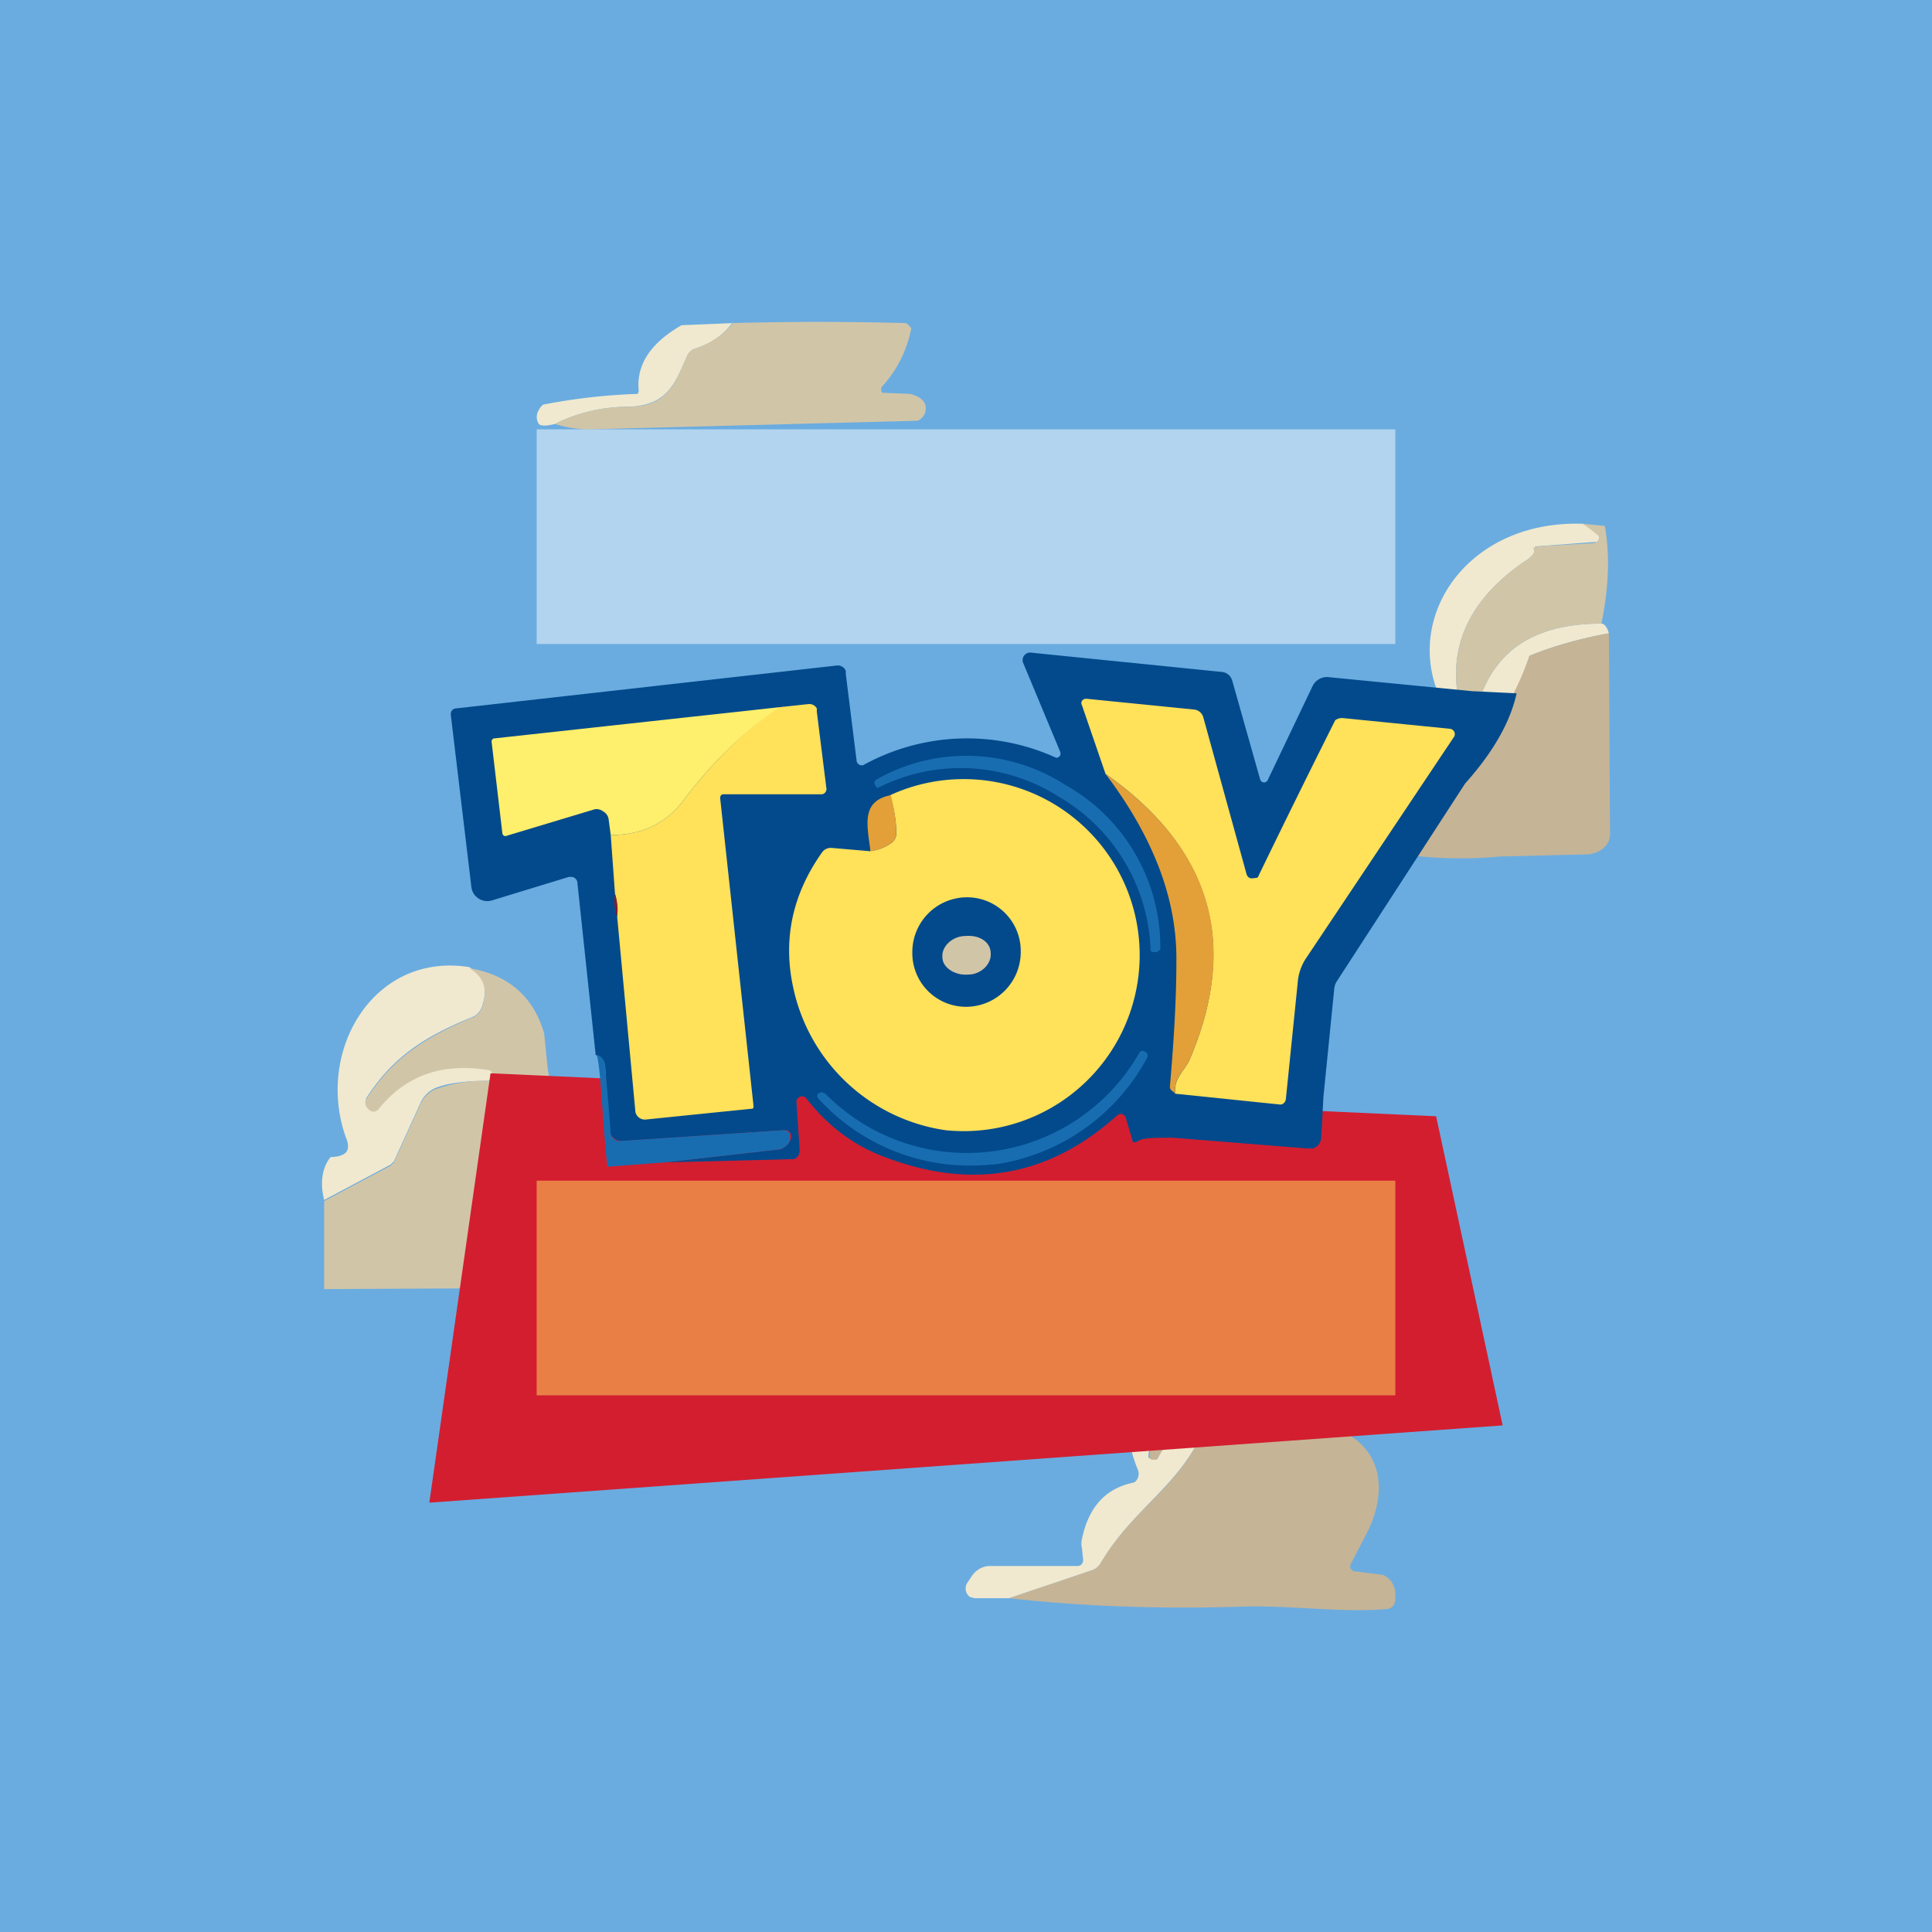 <!-- by TradingView --><svg width="18" height="18" viewBox="0 0 18 18" xmlns="http://www.w3.org/2000/svg"><path fill="#6AACE0" d="M0 0h18v18H0z"/><path d="M12.32 12.75c-.07.09-.09.24-.03.45 0 .02 0 .04.02.05a.1.1 0 0 0 .05.03c.5.14.61.58.35 1.05a46.54 46.54 0 0 1-.13.25v.03l.03.03h.02l.23.03c.04 0 .07.03.1.06.02.03.04.07.04.12v.05a.1.1 0 0 1-.02.06.08.08 0 0 1-.05.03c-.45.04-.91-.04-1.4-.02-.71.02-1.42 0-2.13-.08l.77-.26a.15.15 0 0 0 .08-.06c.29-.5.73-.71.95-1.22a.1.1 0 0 1 .03-.03l.03-.01.5-.16v-.01l.01-.02v-.01h-.02c-.44-.06-.76.1-.96.47l-.03.03h-.03a.05.05 0 0 1-.02-.03v-.03c.03-.24.02-.46-.04-.68l1.65-.12Z" fill="#C6B497"/><path d="M10.67 12.87c.06.22.08.44.03.68v.03l.03.02h.03c.01 0 .02 0 .03-.02.2-.37.52-.53.96-.48l.01.01a.02.02 0 0 1 0 .03l-.5.17a.08.08 0 0 0-.03.01l-.03.03c-.22.5-.66.72-.95 1.22a.15.15 0 0 1-.08.06l-.77.26h-.32l-.04-.01a.09.09 0 0 1-.03-.03.1.1 0 0 1 0-.1l.04-.06a.22.22 0 0 1 .07-.07.2.2 0 0 1 .1-.03h.82a.05.05 0 0 0 .04-.02.06.06 0 0 0 .01-.05l-.01-.1a.17.17 0 0 1 0-.08c.06-.29.21-.46.45-.52l.04-.01a.1.1 0 0 0 .03-.12c-.1-.24-.12-.5-.07-.78.04 0 .09-.02.14-.04ZM4.37 9.01c.14.08.18.2.12.37a.16.16 0 0 1-.1.1c-.44.18-.73.37-.97.74a.07.07 0 0 0 .02.1.06.06 0 0 0 .09 0c.25-.31.6-.43 1.02-.36.03 0 .04.02.04.05a.05.05 0 0 1-.01.04.05.05 0 0 1-.04.02c-.24 0-.4.03-.49.07a.27.27 0 0 0-.13.13l-.25.55-.03.03-.62.33c-.04-.16-.02-.3.06-.4.07 0 .12-.02.14-.04.03-.03.03-.08 0-.15-.28-.8.26-1.72 1.15-1.58Z" fill="#F0E9CF"/><path d="M5.25 10.15 5.02 12l-2 .01v-.82l.62-.33.03-.03.25-.55c.03-.06.07-.1.13-.13a1.38 1.38 0 0 1 .51-.08.05.05 0 0 0 .03-.03v-.02c0-.03-.02-.05-.04-.05-.43-.07-.77.05-1.02.36a.06.06 0 0 1-.1 0 .07.07 0 0 1-.01-.1c.24-.37.53-.56.98-.75.02 0 .03-.02.05-.03a.16.16 0 0 0 .04-.06c.06-.17.02-.29-.12-.37.36.06.6.26.7.61l.03.3c.02.18.07.25.15.23Z" fill="#D1C5A8"/><path d="M4.57 10 4 14l10-.72-.62-2.88-8.8-.4Z" fill="#D31E30"/><path d="M6.83 3c-.09.12-.2.2-.36.25a.13.13 0 0 0-.07.07c-.11.25-.18.46-.55.47-.25 0-.48.06-.68.16-.08.02-.13.02-.15 0a.12.12 0 0 1 0-.13.15.15 0 0 1 .04-.05 5.46 5.46 0 0 1 .88-.1.05.05 0 0 0 .01-.04c-.02-.24.12-.44.4-.6l.48-.02Z" fill="#F0E9CF"/><path d="M8.49 3.06c-.04.2-.13.39-.28.55v.03l.01.02h.02l.24.01c.08.02.13.06.14.1a.12.12 0 0 1-.02.11.13.13 0 0 1-.05.04A22199.92 22199.92 0 0 0 5.5 4c-.1 0-.2-.01-.33-.05.2-.1.43-.16.68-.16.37 0 .44-.22.55-.47a.12.12 0 0 1 .07-.07.77.77 0 0 0 .36-.24 29.7 29.7 0 0 1 1.6 0c.02 0 .04.02.06.05Z" fill="#D1C5A8"/><path d="m14.75 4.88.13.09.02.02v.03l-.02.03h-.03l-.53.04h-.01l-.01.01v.02c0 .03-.02.06-.08.1-.52.35-.73.79-.63 1.3 0 .02.02.04.03.05a.1.1 0 0 0 .06.02.1.1 0 0 0 .07-.01.08.08 0 0 0 .03-.05c.16-.49.54-.72 1.14-.72.02 0 .05.02.07.09-.27.05-.52.12-.74.21-.13.4-.31.66-.54.8l-.6-.02c-.03-.07.08-.13.32-.17l.03-.01.02-.02a.06.06 0 0 0 0-.07c-.47-.78.14-1.78 1.27-1.74Z" fill="#F0E9CF"/><path d="M14.95 4.89c.05.27.04.58-.03.92-.6 0-.98.23-1.14.72 0 .02-.02.04-.03.05a.1.1 0 0 1-.07.01.1.1 0 0 1-.06-.02.08.08 0 0 1-.03-.05c-.1-.51.11-.95.63-1.3.06-.04.08-.07.07-.1a.02.02 0 0 1 0-.02h.02l.01-.01.53-.03.03-.01.02-.03V5l-.02-.02-.13-.1.2.02Z" fill="#D1C5A8"/><path d="M13.97 7.98c-.32.03-.64.02-.97-.03.38-.36.61-.7.71-1.04.23-.14.4-.4.54-.8.22-.09.47-.16.74-.21L15 7.77c0 .05-.02.1-.06.13a.24.24 0 0 1-.15.06l-.82.02Z" fill="#C6B497"/><path d="m13.73 6.44.4.02c-.06.27-.22.55-.48.84l-1.2 1.85a.17.17 0 0 0-.02.07l-.1 1-.02.37a.12.12 0 0 1-.04.09.12.12 0 0 1-.04.02h-.05l-1.25-.1c-.18 0-.3 0-.34.04h-.01a.02.02 0 0 1-.03-.02l-.06-.2a.05.05 0 0 0-.06-.04l-.02.01c-.62.56-1.33.7-2.14.4-.31-.11-.56-.3-.76-.56a.05.05 0 0 0-.06-.01.05.05 0 0 0-.03.04l.03.45a.09.09 0 0 1-.05.09h-.03l-1.18.03 1.06-.12c.03 0 .06-.02.08-.04a.12.12 0 0 0 .04-.07.06.06 0 0 0-.04-.07H7.3l-1.5.1a.11.11 0 0 1-.12-.1l-.04-.56c0-.08-.03-.13-.09-.14l-.17-1.6a.06.06 0 0 0-.05-.06H5.3l-.72.22a.15.15 0 0 1-.17-.07.16.16 0 0 1-.02-.07L4.2 6.66a.06.06 0 0 1 .01-.04.05.05 0 0 1 .04-.02l3.55-.4a.08.08 0 0 1 .08.05v.03l.1.8a.05.05 0 0 0 .04.05h.02a2 2 0 0 1 1.8-.07.04.04 0 0 0 .04-.03v-.02l-.35-.84a.07.07 0 0 1 .01-.06.07.07 0 0 1 .06-.03l1.78.18a.11.11 0 0 1 .1.08l.26.92a.04.04 0 0 0 .04.03.04.04 0 0 0 .03-.02l.42-.88a.15.15 0 0 1 .16-.08l1.33.13Z" fill="#024A8C"/><path d="m6.19 10.83-.53.04c-.04-.29-.06-.92-.1-1.04.05.01.08.06.08.14a19.57 19.57 0 0 1 .05.6.11.11 0 0 0 .06.06h.04l1.51-.1a.06.06 0 0 1 .06.04v.03c0 .03-.01.05-.03.07a.14.14 0 0 1-.08.04l-1.06.12Z" fill="#186DB1"/><path d="M10.95 10.19c-.02-.14.09-.22.13-.31.47-1.09.2-1.98-.78-2.67l-.22-.64a.04.04 0 0 1 0-.04.05.05 0 0 1 .04-.02l1 .1a.1.1 0 0 1 .09.07l.4 1.45c.01.05.04.06.08.05.02 0 .03 0 .04-.03a125.72 125.72 0 0 1 .71-1.44.11.11 0 0 1 .07-.02l1 .1a.05.05 0 0 1 .04.03.05.05 0 0 1 0 .04l-1.39 2.08a.48.48 0 0 0-.07.22l-.11 1.08a.06.06 0 0 1-.04.05h-.02l-.97-.1ZM5.75 8.54c0-.08 0-.15-.02-.21l-.04-.55c.28 0 .5-.1.66-.3.27-.36.57-.66.9-.89l.28-.03a.08.08 0 0 1 .08.04v.03l.09.72a.05.05 0 0 1-.04.05h-.92a.03.03 0 0 0-.03.03v.01l.31 2.86v.01a.02.02 0 0 1-.01.02H7l-.98.1a.09.09 0 0 1-.1-.07l-.17-1.82Z" fill="#FFE15A"/><path d="M7.25 6.6c-.33.22-.63.52-.9.88-.16.2-.38.3-.66.3l-.02-.15a.1.1 0 0 0-.05-.07.1.1 0 0 0-.08-.02l-.83.25a.03.03 0 0 1-.03-.03l-.1-.85a.03.03 0 0 1 .02-.03l2.65-.29Z" fill="#FEEF6C"/><path d="M9.92 7.31a1.73 1.73 0 0 1 .89 1.54h-.01a.03.03 0 0 1-.03.02h-.03a.02.02 0 0 1-.02-.02 1.72 1.72 0 0 0-.86-1.43 1.7 1.7 0 0 0-1.68-.08h-.01l-.02-.03a.04.04 0 0 1 0-.03.04.04 0 0 1 .02-.02 1.7 1.7 0 0 1 1.75.05Z" fill="#186DB1"/><path d="M10.95 10.19a.4.4 0 0 1-.02-.02.05.05 0 0 1-.03-.05c.04-.46.06-.84.06-1.15.01-.57-.2-1.15-.66-1.76.99.7 1.25 1.58.78 2.67-.04.09-.15.17-.13.3Z" fill="#E3A038"/><path d="M8.1 7.93a.41.41 0 0 0 .21-.08.11.11 0 0 0 .04-.1c0-.1-.02-.22-.06-.34a1.64 1.64 0 1 1 .52 3.12A1.7 1.7 0 0 1 7.39 9.2c-.1-.46 0-.88.27-1.26a.1.1 0 0 1 .09-.04l.35.03Z" fill="#FFE15A"/><path d="M8.3 7.41c.03.12.05.24.05.35a.11.11 0 0 1-.04.09.41.41 0 0 1-.2.08c-.03-.24-.09-.46.18-.52Z" fill="#E3A038"/><path d="M5.75 8.54a.42.42 0 0 1-.02-.21c.02.06.03.13.02.21Z" fill="#891C2B"/><path d="M9.26 10.85h-.03a1.91 1.91 0 0 1-1.61-.62.04.04 0 0 1 0-.04l.02-.01a.04.04 0 0 1 .03 0l.02.01a1.85 1.85 0 0 0 2.93-.39.04.04 0 0 1 .05 0 .04.04 0 0 1 .02.05 1.92 1.92 0 0 1-1.43 1Z" fill="#186DB1"/><path d="M9.51 8.87a.51.51 0 0 1-.5.51.5.5 0 0 1-.51-.51.51.51 0 0 1 .5-.51.5.5 0 0 1 .51.5Z" fill="#024A8C"/><path d="M9.02 9.08c.12 0 .22-.1.21-.2 0-.1-.1-.17-.23-.16-.13 0-.23.1-.22.2 0 .09.11.17.24.16Z" fill="#D1C5A8"/><path fill="#FAFDFD" fill-opacity=".5" d="M5 4h8v2H5z"/><path fill="#FFE15A" fill-opacity=".5" d="M5 11h8v2H5z"/></svg>